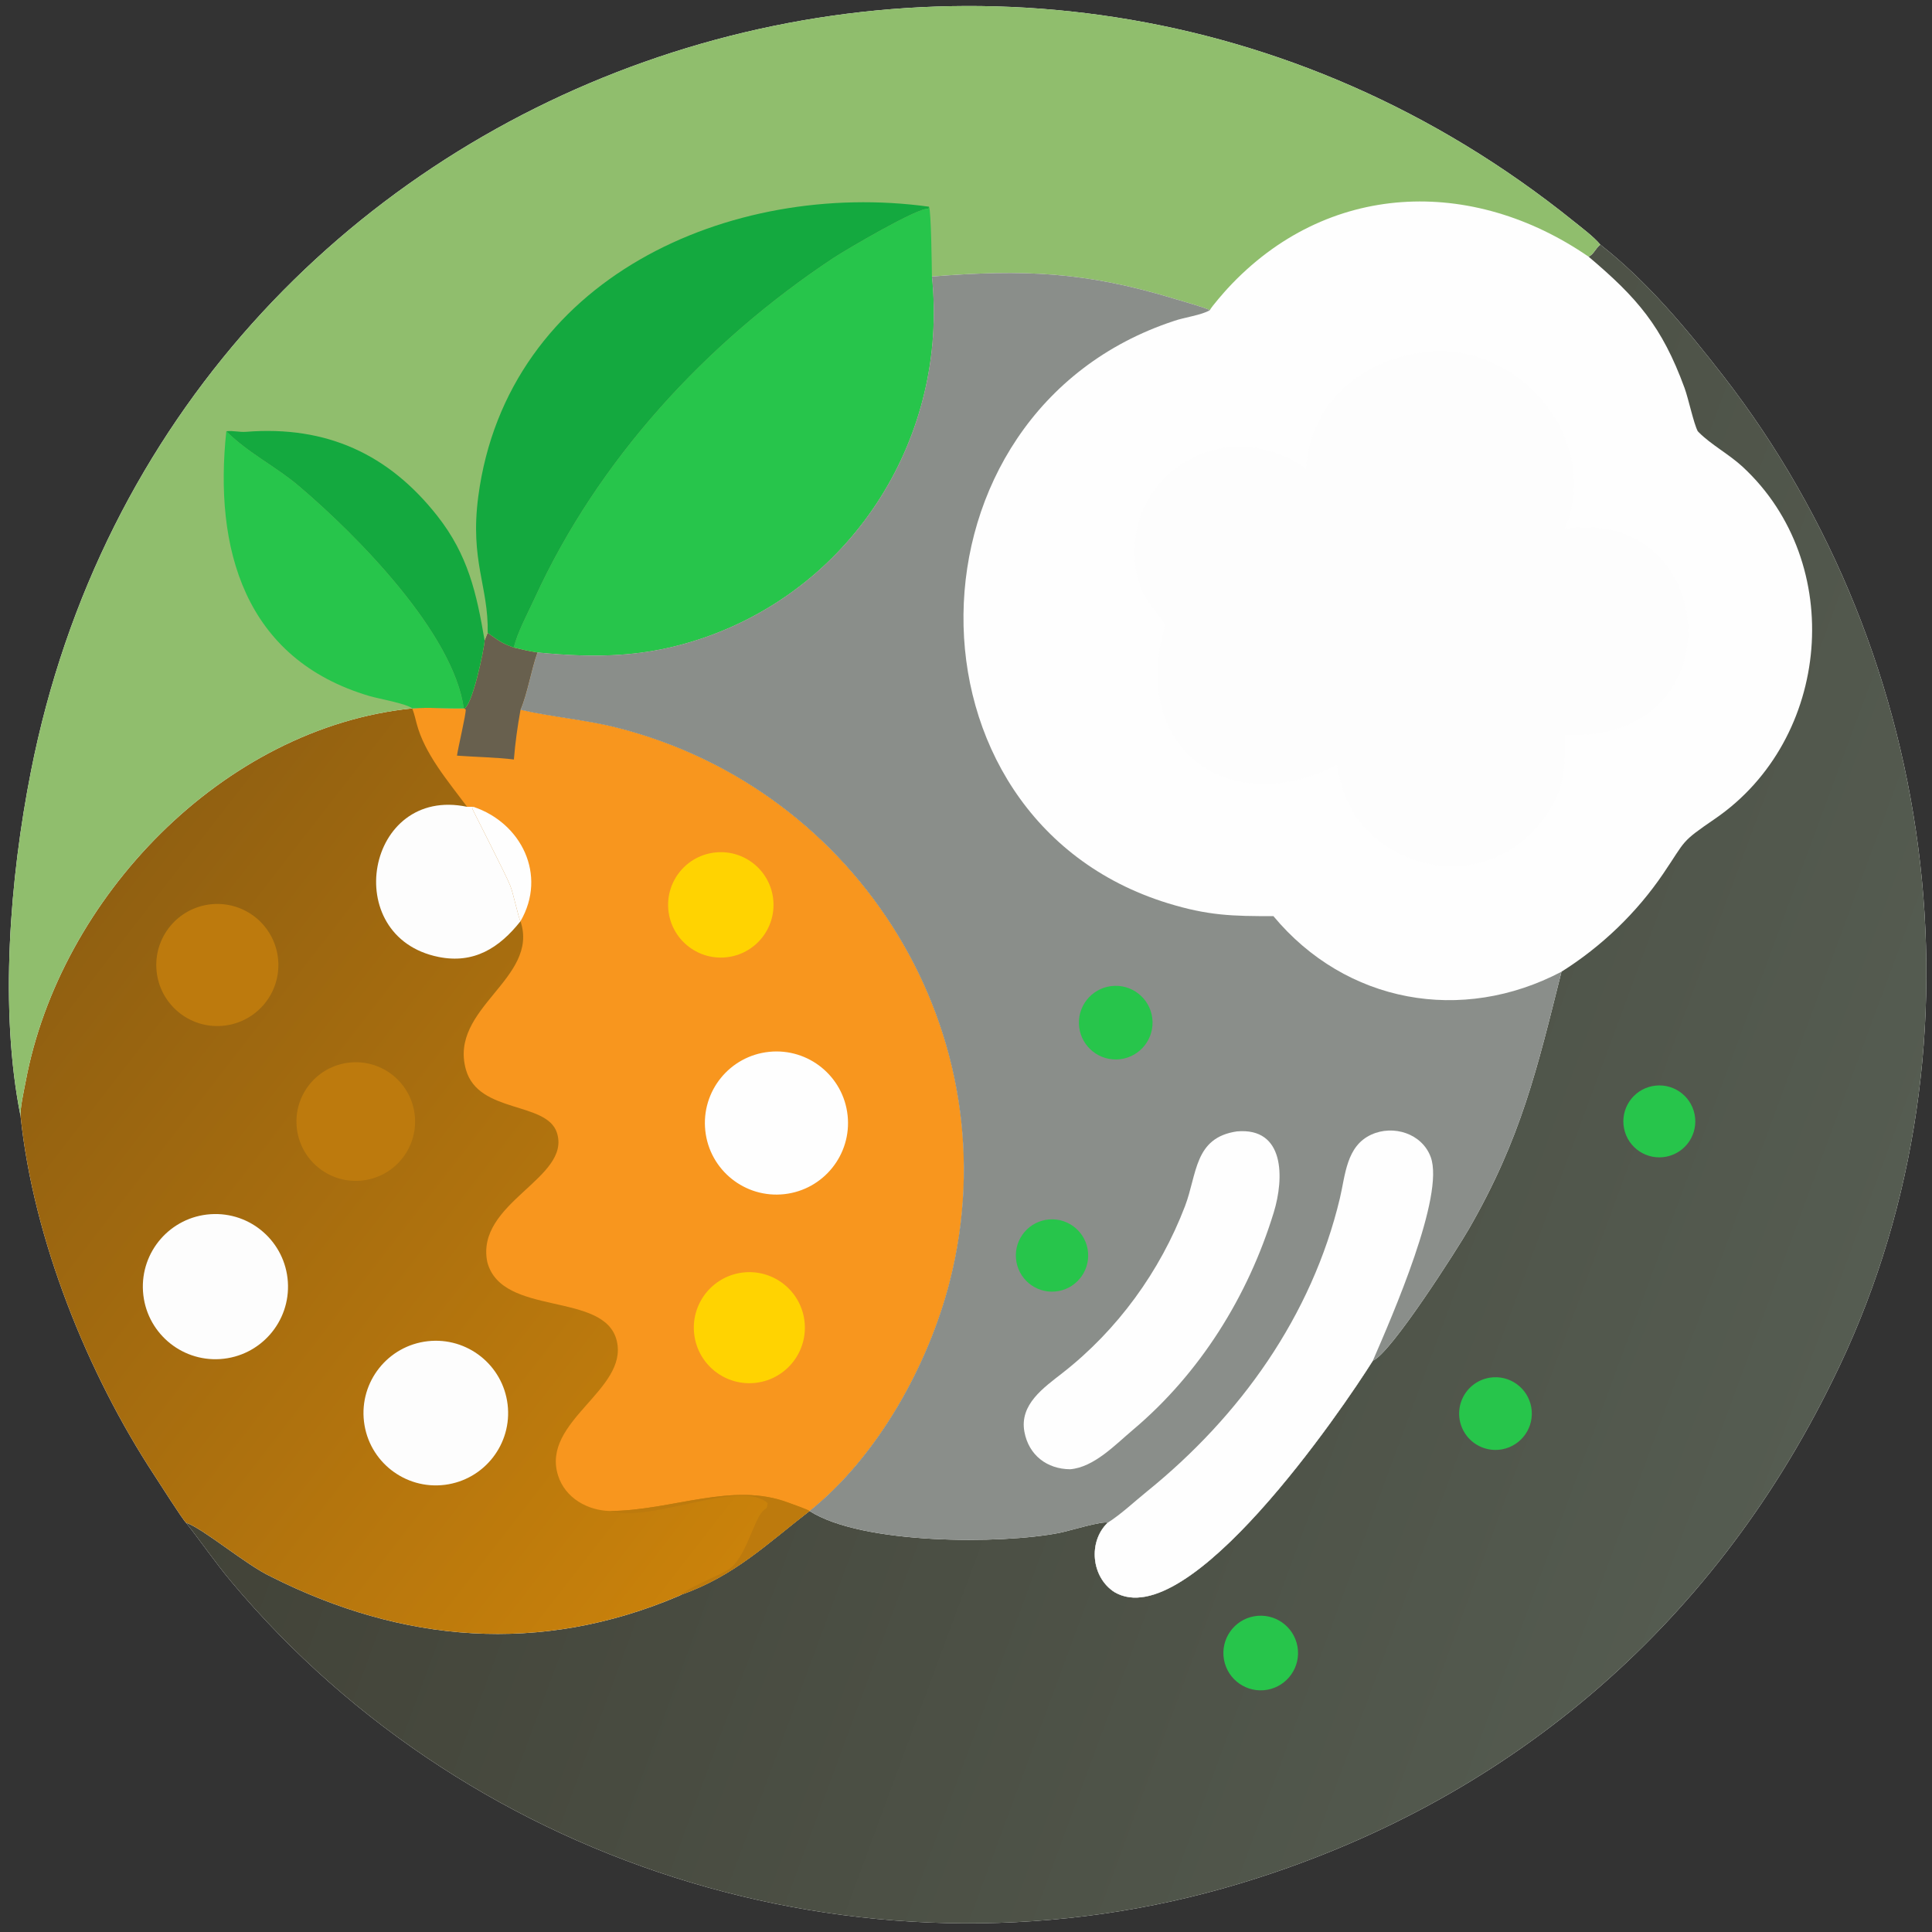 <?xml version="1.0" encoding="utf-8" ?><svg xmlns="http://www.w3.org/2000/svg" xmlns:xlink="http://www.w3.org/1999/xlink" width="1024" height="1024" viewBox="0 0 1024 1024"><rect x="0" y="0" width="1024" height="1024" fill="#333333" stroke="none"/><path fill="#FEFEFE" transform="scale(2 2)" d="M5.453 295.795C-0.195 267.755 2.599 232.777 8.205 204.382C45.192 17.042 268.553 -61.041 417.1 58.689C419.248 60.422 422.36 62.736 424.092 64.822C436.524 74.548 447.008 87.17 456.617 99.536C514.791 174.399 528.088 280.392 485.629 365.884C453.55 431.43 399.045 477.867 328.671 499.124C232.536 528.162 125.681 496.108 61.256 419.119C57.093 414.143 53.337 408.668 49.309 403.549C48.416 402.755 41.953 392.567 40.961 391.057C23.2 364.045 8.832 328.399 5.453 295.795Z"/><defs><linearGradient id="gradient_0" gradientUnits="userSpaceOnUse" x1="121.761" y1="215.176" x2="491.381" y2="351.807"><stop offset="0" stop-color="#424338"/><stop offset="1" stop-color="#555C51"/></linearGradient></defs><path fill="url(#gradient_0)" transform="scale(2 2)" d="M424.092 64.822C436.524 74.548 447.008 87.17 456.617 99.536C514.791 174.399 528.088 280.392 485.629 365.884C453.55 431.43 399.045 477.867 328.671 499.124C232.536 528.162 125.681 496.108 61.256 419.119C57.093 414.143 53.337 408.668 49.309 403.549C53.713 404.942 65.327 414.822 71.851 417.845C106.653 435.378 143.2 438.545 179.843 422.969C180.233 422.803 180.123 422.847 180.556 422.596C194.576 417.698 203.505 408.935 214.54 400.433L214.54 400.433C228.489 409.362 265.386 409.266 280.793 406.222C283.198 405.747 292.279 402.958 293.534 403.549C288.285 408.603 289.223 418.051 295.377 421.947C314.911 433.359 355.679 373.595 363.829 360.576C368.519 358.796 386.337 330.776 389.236 325.743C403.163 301.566 407.363 283.2 413.812 257.513C424.419 250.851 433.737 241.896 440.757 231.556C446.941 222.446 445.195 223.357 454.524 216.959C485.231 195.896 489.361 149.256 461.861 123.744C458.306 120.446 453.383 117.79 450.217 114.582L449.924 114.281C448.818 112.172 447.477 105.691 446.417 102.8C440.441 86.495 433.918 78.949 421.009 68.036C422.46 67.263 422.572 66.163 424.092 64.822Z"/><path fill="#27C54B" transform="scale(2 2)" d="M332.364 428.33C337.734 427.373 342.866 430.944 343.835 436.311C344.803 441.679 341.244 446.818 335.878 447.798C330.496 448.781 325.338 445.209 324.367 439.825C323.395 434.441 326.979 429.291 332.364 428.33Z"/><path fill="#27C54B" transform="scale(2 2)" d="M394.832 365.095C400.021 364.285 404.904 367.781 405.807 372.956C406.711 378.13 403.303 383.074 398.146 384.071C394.726 384.732 391.216 383.496 388.966 380.837C386.715 378.179 386.075 374.513 387.291 371.249C388.507 367.986 391.39 365.633 394.832 365.095Z"/><path fill="#27C54B" transform="scale(2 2)" d="M437.871 287.834C443.029 286.804 448.046 290.146 449.083 295.303C450.12 300.46 446.784 305.481 441.628 306.525C436.463 307.57 431.43 304.226 430.392 299.06C429.353 293.894 432.704 288.865 437.871 287.834Z"/><defs><linearGradient id="gradient_1" gradientUnits="userSpaceOnUse" x1="19.468" y1="248.886" x2="208.804" y2="395.857"><stop offset="0" stop-color="#916011"/><stop offset="1" stop-color="#CA820B"/></linearGradient></defs><path fill="url(#gradient_1)" transform="scale(2 2)" d="M129.245 167.704C132.039 169.682 132.886 170.453 136.181 171.602C138.414 172.145 140.174 172.538 142.436 172.909C140.761 177.587 139.761 183.97 137.942 188.099C146.245 190.039 154.974 190.693 163.362 192.81C228.037 209.129 268.215 274.471 251.718 339.461C246.108 361.565 232.696 385.916 214.54 400.433L214.54 400.433C203.505 408.935 194.576 417.698 180.556 422.596C180.123 422.847 180.233 422.803 179.843 422.969C143.2 438.545 106.653 435.378 71.851 417.845C65.327 414.822 53.713 404.942 49.309 403.549C48.416 402.755 41.953 392.567 40.961 391.057C23.2 364.045 8.832 328.399 5.453 295.795C5.291 293.693 6.372 288.909 6.799 286.629C15.909 237.947 59.069 192.832 109.23 187.731L109.23 187.731C114.249 187.371 118.05 187.855 122.91 187.731L122.91 187.731C125.027 187.637 128.318 172.065 128.426 169.726L129.245 167.704Z"/><path fill="#F8961E" transform="scale(2 2)" d="M129.245 167.704C132.039 169.682 132.886 170.453 136.181 171.602C138.414 172.145 140.174 172.538 142.436 172.909C140.761 177.587 139.761 183.97 137.942 188.099C146.245 190.039 154.974 190.693 163.362 192.81C228.037 209.129 268.215 274.471 251.718 339.461C246.108 361.565 232.696 385.916 214.54 400.433L214.54 400.433C213.829 399.936 209.984 398.622 208.965 398.234C194.138 392.585 178.196 400.314 161.706 400.433C155.785 400.322 149.78 397.044 147.882 390.989C143.38 376.625 166.52 368.348 163.46 355.374C160.319 342.058 132.982 349.12 129.138 334.457C125.92 318.66 151.533 312.247 147.579 300.162C144.857 291.842 126.79 295.171 123.481 283.476C118.853 267.114 143.01 259.387 137.942 244.129L137.942 244.129C137.443 243.417 136.012 236.636 135.242 234.746C134.196 231.996 125.113 214.374 125.106 214.156L125.448 213.814L123.793 213.814C118.834 207.135 112.481 199.757 110.403 191.698C110.133 190.652 109.752 189.068 109.363 188.065L109.23 187.731L109.23 187.731C114.249 187.371 118.05 187.855 122.91 187.731L122.91 187.731C125.027 187.637 128.318 172.065 128.426 169.726L129.245 167.704Z"/><path fill="#68604E" transform="scale(2 2)" d="M129.245 167.704C132.039 169.682 132.886 170.453 136.181 171.602C138.414 172.145 140.174 172.538 142.436 172.909C140.761 177.587 139.761 183.97 137.942 188.099C137.114 192.755 136.576 196.564 136.181 201.276C131.92 200.719 125.609 200.593 121.108 200.253C121.383 198.161 123.542 189.17 123.421 188.003L122.91 187.731L122.91 187.731C125.027 187.637 128.318 172.065 128.426 169.726L129.245 167.704Z"/><path fill="#FEFEFE" transform="scale(2 2)" d="M137.942 244.129C137.443 243.417 136.012 236.636 135.242 234.746C134.196 231.996 125.113 214.374 125.106 214.156L125.448 213.814C138.168 218.064 145.034 231.886 137.942 244.129Z"/><path fill="#FEFEFE" transform="scale(2 2)" d="M203.832 278.747C214.216 277.682 223.509 285.209 224.624 295.588C225.738 305.967 218.255 315.295 207.882 316.459C197.438 317.631 188.033 310.087 186.911 299.638C185.789 289.189 193.378 279.819 203.832 278.747Z"/><path fill="#FFD301" transform="scale(2 2)" d="M196.696 337.255C204.772 336.21 212.161 341.922 213.184 350C214.207 358.079 208.475 365.452 200.394 366.453C192.344 367.45 185.005 361.745 183.986 353.698C182.967 345.651 188.652 338.297 196.696 337.255Z"/><path fill="#FFD301" transform="scale(2 2)" d="M189.827 225.887C197.478 225.23 204.224 230.872 204.93 238.518C205.636 246.164 200.037 252.946 192.396 253.701C184.685 254.463 177.828 248.802 177.115 241.087C176.403 233.372 182.107 226.551 189.827 225.887Z"/><path fill="#FDFDFD" transform="scale(2 2)" d="M137.942 244.129C132.299 251.255 125.56 255.481 116.218 253.598C89.837 248.279 96.962 208.179 123.793 213.814L125.448 213.814L125.106 214.156C125.113 214.374 134.196 231.996 135.242 234.746C136.012 236.636 137.443 243.417 137.942 244.129L137.942 244.129Z"/><path fill="#BD7A0D" transform="scale(2 2)" d="M161.706 400.433C178.196 400.314 194.138 392.585 208.965 398.234C209.984 398.622 213.829 399.936 214.54 400.433C203.505 408.935 194.576 417.698 180.556 422.596C181.285 421.318 190.406 417.514 192.518 416.257L192.939 416.004C197.561 413.255 199.697 402.794 202.218 400.397C203.383 399.289 203.149 400.115 203.432 398.345C196.35 391.846 172.43 403.718 161.706 400.433Z"/><path fill="#FDFDFD" transform="scale(2 2)" d="M55.798 321.778C66.398 321.063 75.571 329.078 76.284 339.679C76.998 350.28 68.982 359.451 58.381 360.164C47.782 360.876 38.611 352.862 37.898 342.263C37.185 331.663 45.198 322.492 55.798 321.778Z"/><path fill="#FDFDFD" transform="scale(2 2)" d="M113.369 355.433C123.832 354.266 133.276 361.757 134.523 372.21C135.77 382.664 128.351 392.165 117.908 393.492C107.351 394.833 97.722 387.316 96.462 376.749C95.202 366.182 102.793 356.611 113.369 355.433Z"/><path fill="#BD7A0D" transform="scale(2 2)" d="M55.909 239.641C61.705 239.033 67.38 241.589 70.766 246.331C74.153 251.074 74.727 257.271 72.271 262.556C69.814 267.84 64.706 271.396 58.897 271.864C50.065 272.576 42.303 266.052 41.484 257.229C40.666 248.406 47.096 240.566 55.909 239.641Z"/><path fill="#BD7A0D" transform="scale(2 2)" d="M91.942 281.68C100.573 280.38 108.611 286.361 109.845 295.002C111.079 303.643 105.037 311.635 96.387 312.803C87.829 313.959 79.941 307.996 78.72 299.447C77.499 290.899 83.402 282.965 91.942 281.68Z"/><path fill="#90BE6D" transform="scale(2 2)" d="M5.453 295.795C-0.195 267.755 2.599 232.777 8.205 204.382C45.192 17.042 268.553 -61.041 417.1 58.689C419.248 60.422 422.36 62.736 424.092 64.822C422.572 66.163 422.46 67.263 421.009 68.036C390.19 46.792 351.657 47.864 325.271 76.504C324.528 77.311 321.086 81.231 320.613 82.204C319.426 81.525 313.269 79.803 311.518 79.267C287.577 71.936 271.027 71.381 246.967 73.281C251.319 115.295 226.518 155.47 186.04 169.167C171.106 174.221 157.972 174.426 142.436 172.909C140.174 172.538 138.414 172.145 136.181 171.602C132.886 170.453 132.039 169.682 129.245 167.704L128.426 169.726C128.318 172.065 125.027 187.637 122.91 187.731L122.91 187.731C118.05 187.855 114.249 187.371 109.23 187.731L109.23 187.731C59.069 192.832 15.909 237.947 6.799 286.629C6.372 288.909 5.291 293.693 5.453 295.795Z"/><path fill="#27C54B" transform="scale(2 2)" d="M246.209 54.778C246.772 56.083 246.928 70.69 246.967 73.281C251.319 115.295 226.518 155.47 186.04 169.167C171.106 174.221 157.972 174.426 142.436 172.909C140.174 172.538 138.414 172.145 136.181 171.602C137.045 167.71 139.943 162.365 141.687 158.558C158.545 121.74 187.233 90.67 220.829 68.389C223.912 66.345 243.693 54.68 246.046 55.348L246.209 54.778Z"/><path fill="#14A93F" transform="scale(2 2)" d="M129.245 167.704C129.489 155.37 124.488 148.663 126.756 131.518C134.386 73.86 193.435 47.508 246.209 54.778L246.046 55.348C243.693 54.68 223.912 66.345 220.829 68.389C187.233 90.67 158.545 121.74 141.687 158.558C139.943 162.365 137.045 167.71 136.181 171.602C132.886 170.453 132.039 169.682 129.245 167.704Z"/><path fill="#27C54B" transform="scale(2 2)" d="M109.23 187.731C107.852 186.493 100.251 185.145 97.993 184.481C64.631 174.665 56.67 145.219 59.976 114.281C65.714 120.041 73.042 123.577 79.156 128.764C94.711 141.957 120.138 167.744 122.91 187.731L122.91 187.731C118.05 187.855 114.249 187.371 109.23 187.731Z"/><path fill="#14A93F" transform="scale(2 2)" d="M59.976 114.281C61.936 114.076 63.39 114.581 65.257 114.433C86.553 112.75 103.047 120.384 115.905 136.735C124.018 147.053 126.295 157.137 128.426 169.726C128.318 172.065 125.027 187.637 122.91 187.731C120.138 167.744 94.711 141.957 79.156 128.764C73.042 123.577 65.714 120.041 59.976 114.281Z"/><path fill="#8A8E8A" transform="scale(2 2)" d="M246.967 73.281C271.027 71.381 287.577 71.936 311.518 79.267C313.269 79.803 319.426 81.525 320.613 82.204C318.405 83.528 313.786 84.114 311.175 85.039C237.536 109.215 236.478 216.856 309.456 239.355C320.082 242.63 326.641 242.823 337.459 242.778C356.677 265.881 387.402 271.406 413.812 257.513C407.363 283.2 403.163 301.566 389.236 325.743C386.337 330.776 368.519 358.796 363.829 360.576C355.679 373.595 314.911 433.359 295.377 421.947C289.223 418.051 288.285 408.603 293.534 403.549C292.279 402.958 283.198 405.747 280.793 406.222C265.386 409.266 228.489 409.362 214.54 400.433C232.696 385.916 246.108 361.565 251.718 339.461C268.215 274.471 228.037 209.129 163.362 192.81C154.974 190.693 146.245 190.039 137.942 188.099C139.761 183.97 140.761 177.587 142.436 172.909C157.972 174.426 171.106 174.221 186.04 169.167C226.518 155.47 251.319 115.295 246.967 73.281Z"/><path fill="#FEFEFE" transform="scale(2 2)" d="M293.534 403.549C297.129 401.265 300.585 397.978 303.918 395.284C328.654 375.284 347.658 348.718 355.084 317.55C356.553 311.386 356.773 303.718 363.418 300.683C369.27 298.01 376.846 300.386 379.153 306.622C382.928 316.826 369.009 348.635 363.829 360.576C355.679 373.595 314.911 433.359 295.377 421.947C289.223 418.051 288.285 408.603 293.534 403.549Z"/><path fill="#FEFEFE" transform="scale(2 2)" d="M327.803 299.83C340.519 298.72 340.349 312.204 337.558 321.309C330.767 343.483 318.016 363.958 300.211 378.948C295.536 382.884 289.923 388.837 283.618 389.367C277.483 389.336 272.617 385.638 271.476 379.432C270.142 372.176 276.588 367.758 281.594 363.837C296.168 352.446 307.433 336.923 314.029 319.669C317.297 311.119 316.436 301.493 327.803 299.83Z"/><path fill="#27C54B" transform="scale(2 2)" d="M295.413 261.256C300.815 261.108 305.31 265.378 305.438 270.781C305.565 276.184 301.278 280.662 295.875 280.77C290.5 280.876 286.051 276.617 285.924 271.243C285.797 265.869 290.039 261.404 295.413 261.256Z"/><path fill="#27C54B" transform="scale(2 2)" d="M278.097 323.16C283.35 322.776 287.929 326.704 288.348 331.954C288.768 337.205 284.872 341.81 279.625 342.266C274.326 342.727 269.665 338.785 269.241 333.482C268.817 328.18 272.792 323.547 278.097 323.16Z"/><path fill="#FDFDFD" transform="scale(2 2)" d="M378.159 93.255C403.579 90.69 424.427 117.509 414.735 140.013C416.75 139.879 418.838 139.715 420.856 139.744C455.868 140.247 458.623 196.743 414.735 194.76C414.793 203.578 414.773 208.926 409.342 216.576C398.87 231.327 379.971 233.582 365.654 223.014C358.657 217.607 355.795 211.218 354.313 202.735C325.609 217.425 299.104 198.373 308.819 165.545C305.35 160.773 302.129 157.581 301.087 151.249C296.958 125.744 324.743 108.909 346.104 124.237C347.342 106.397 361.068 95.192 378.159 93.255Z"/></svg>